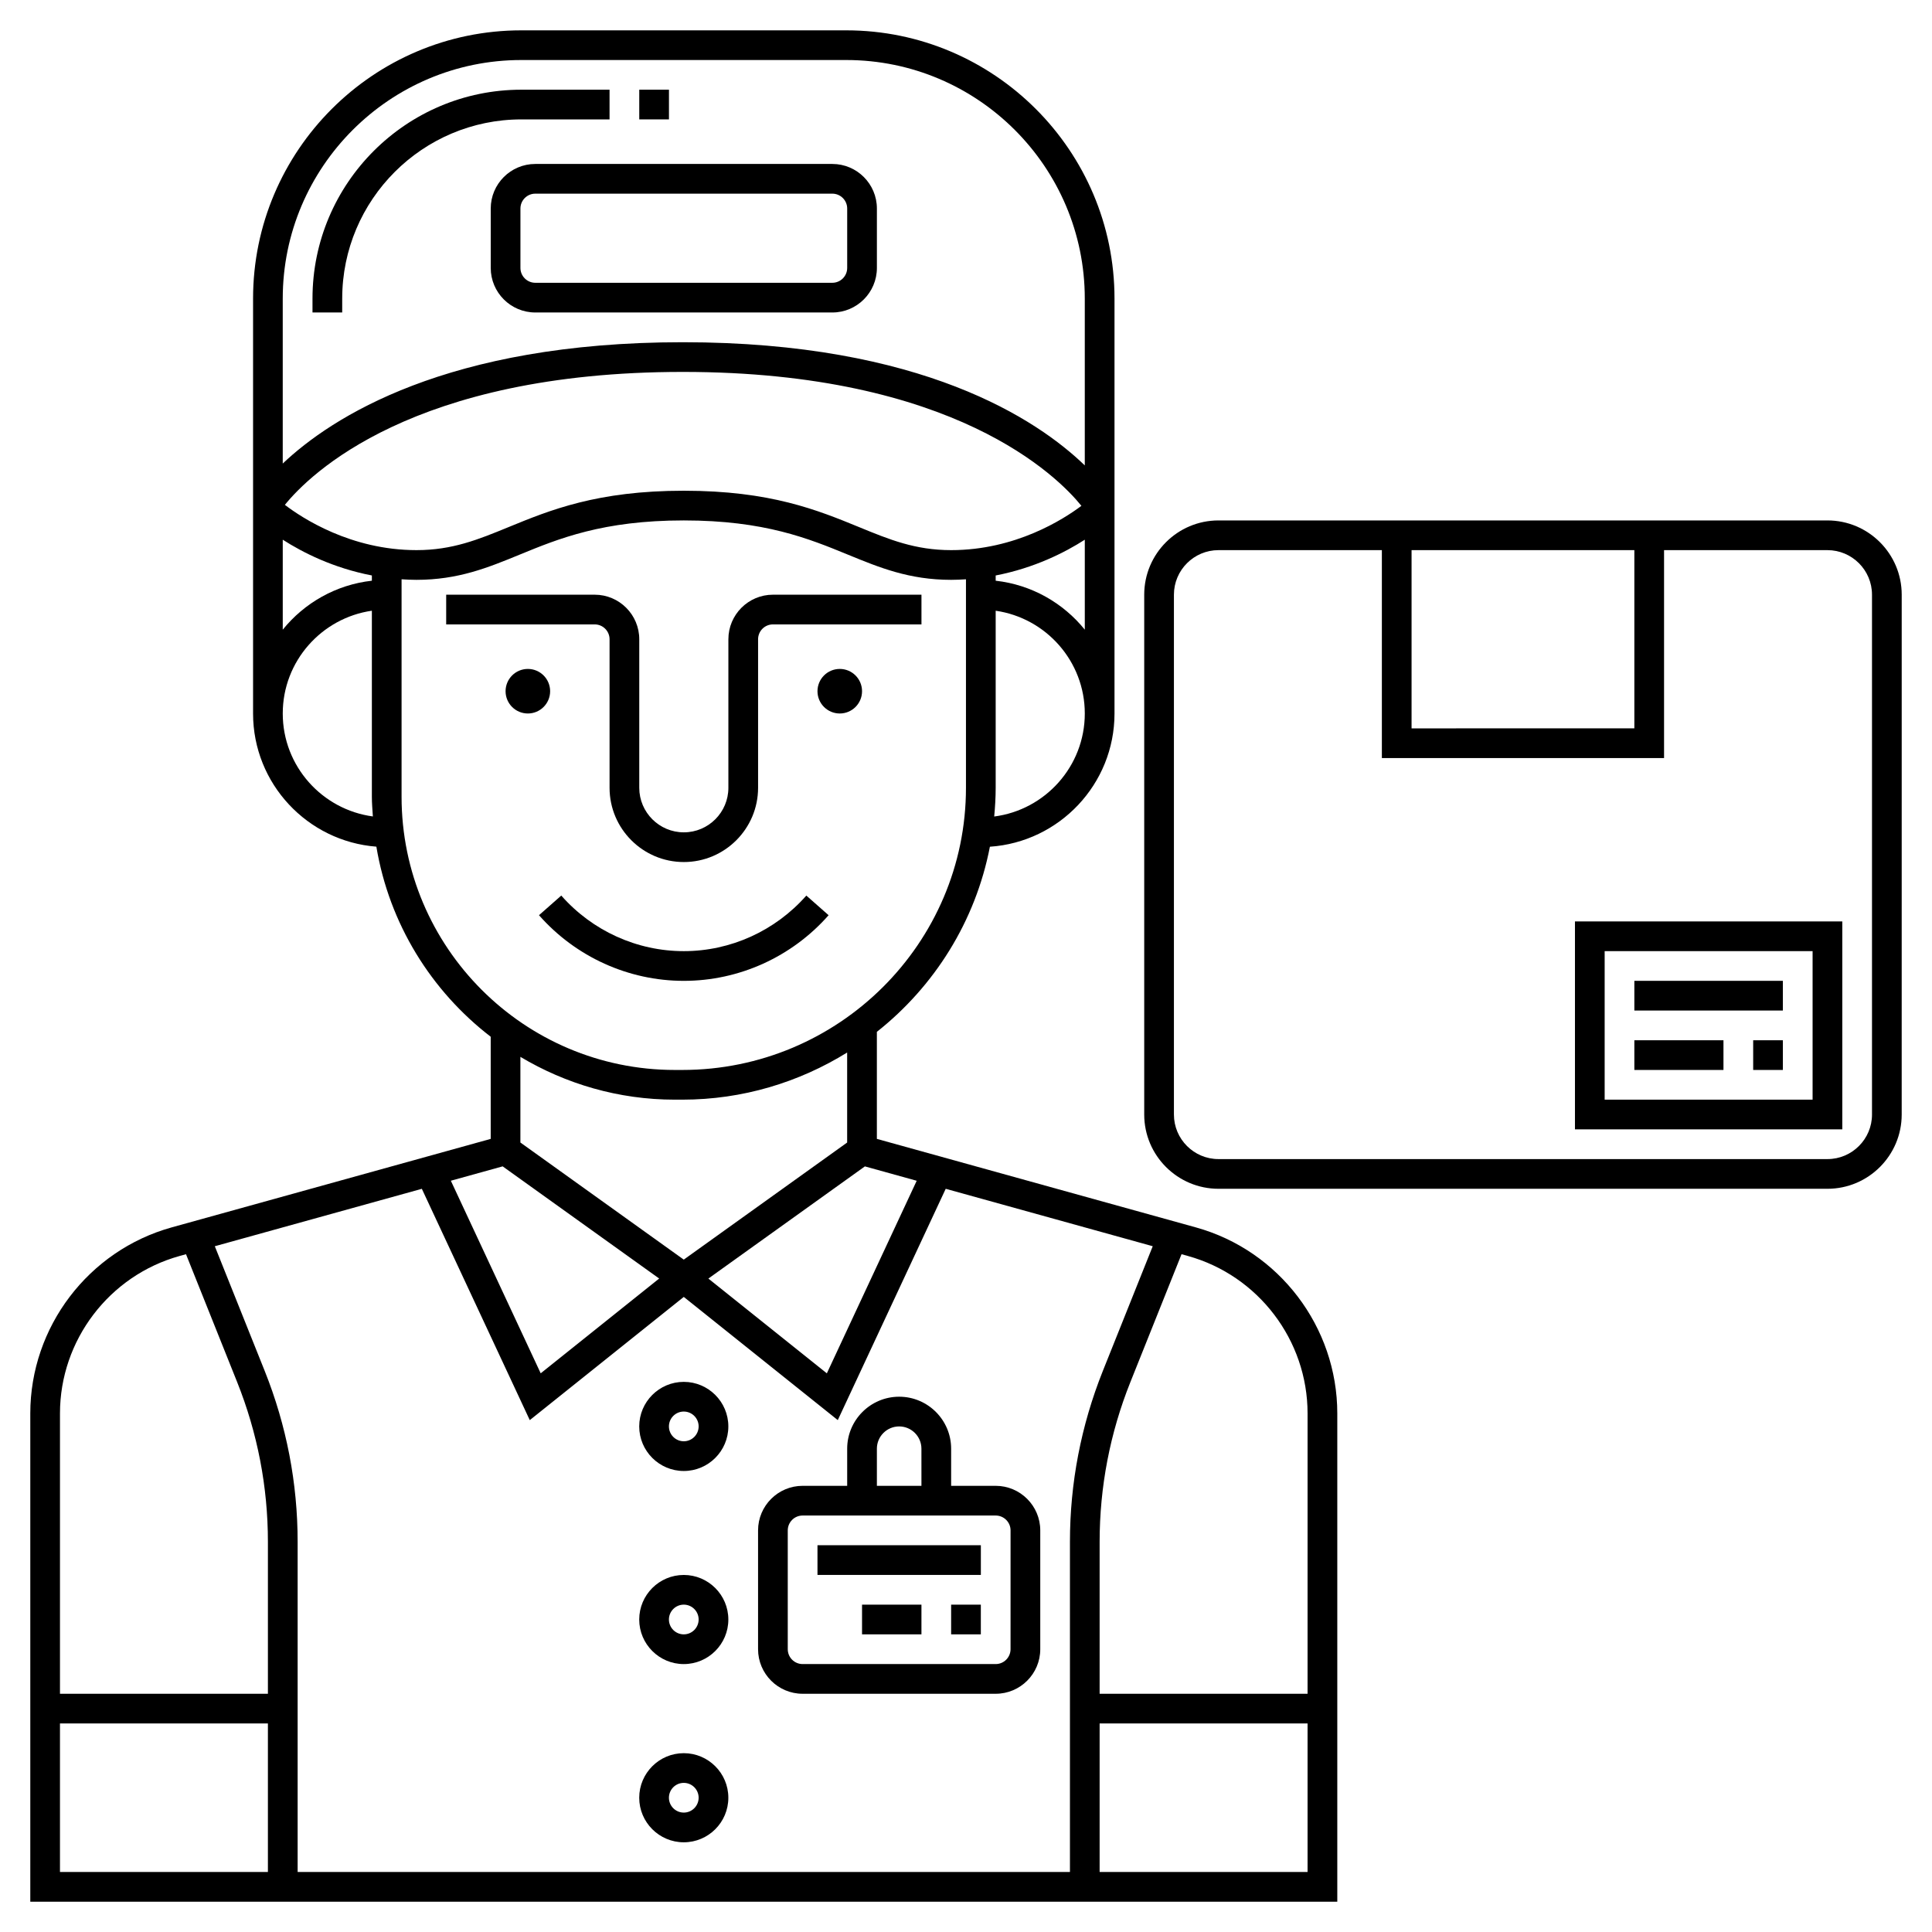 <?xml version="1.0" encoding="UTF-8"?>
<!-- Uploaded to: SVG Repo, www.svgrepo.com, Generator: SVG Repo Mixer Tools -->
<svg fill="#000000" width="800px" height="800px" version="1.1" viewBox="144 144 512 512" xmlns="http://www.w3.org/2000/svg">
 <g>
  <path d="m289.79 327.18c0 3.258-2.641 5.902-5.902 5.902s-5.906-2.644-5.906-5.902c0-3.262 2.644-5.906 5.906-5.906s5.902 2.644 5.902 5.906"/>
  <path d="m372.45 327.18c0 3.258-2.641 5.902-5.902 5.902s-5.906-2.644-5.906-5.902c0-3.262 2.644-5.906 5.906-5.906s5.902 2.644 5.902 5.906"/>
  <path d="m460.91 469.27-84.531-23.453v-28.367c15.246-12.062 26.141-29.305 29.953-49.059 18.414-1.242 33.023-16.582 33.023-35.301v-109.96c0-39.199-31.895-71.09-71.094-71.09h-86.102c-39.199 0-71.094 31.891-71.094 71.09v109.96c0 18.605 14.426 33.875 32.676 35.285 3.414 20.434 14.531 38.242 30.301 50.371v27.07l-84.531 23.449c-22.07 6.125-37.484 26.402-37.484 49.305v129.4h346.37v-129.4c0-22.902-15.418-43.18-37.484-49.301zm-33.363 83.359v87.469h-204.67v-87.469c0-15.586-2.938-30.836-8.727-45.316l-13.223-33.047 54.863-15.219 28.605 61.301 40.816-32.652 40.809 32.648 28.605-61.301 54.863 15.219-13.223 33.047c-5.781 14.484-8.719 29.734-8.719 45.32zm-40.613-95.715-23.812 51.035-31.398-25.117 41.48-29.727zm-167.44-179.12c6.5-8.031 33.82-35.234 105.46-35.234 71.973 0 99.418 27.801 105.63 35.492-4.801 3.602-17.508 11.738-34.523 11.738-9.531 0-16.402-2.816-24.355-6.086-11.035-4.523-23.539-9.656-46.492-9.656s-35.461 5.133-46.492 9.66c-7.957 3.266-14.824 6.082-24.355 6.082-17.426 0-30.348-8.543-34.871-11.996zm187.98 82.59c0.234-2.512 0.391-5.047 0.391-7.617v-46.918c13.328 1.922 23.617 13.387 23.617 27.238 0 13.988-10.488 25.551-24.008 27.297zm0.391-62.488v-1.391c10.262-1.977 18.387-6.121 23.617-9.477v23.84c-5.719-7.078-14.105-11.914-23.617-12.973zm-125.71-137.99h86.109c34.855 0 63.215 28.359 63.215 63.219v44.215c-12.551-12.125-43.152-32.648-106.54-32.648-62.543 0-93.156 19.977-106.01 32.152v-43.719c0-34.859 28.359-63.219 63.223-63.219zm-63.223 127.12c5.231 3.356 13.355 7.504 23.617 9.477v1.391c-9.512 1.059-17.898 5.894-23.617 12.977zm0 46.059c0-13.852 10.289-25.316 23.617-27.238v49.281c0 1.766 0.152 3.5 0.266 5.238-13.461-1.809-23.883-13.336-23.883-27.281zm31.488 22.043v-57.613c1.293 0.082 2.594 0.148 3.938 0.148 11.082 0 18.984-3.242 27.348-6.676 10.359-4.254 22.094-9.07 43.5-9.07 21.402 0 33.141 4.816 43.5 9.07 8.363 3.43 16.266 6.676 27.348 6.676 1.344 0 2.644-0.062 3.938-0.145v55.246c0 41.238-33.719 74.785-75.172 74.785h-1.977c-39.934 0-72.422-32.488-72.422-72.422zm72.422 80.293h1.977c16.035 0 30.973-4.625 43.684-12.492v23.852l-43.297 31.031-43.297-31.031v-22.703c12.004 7.156 25.973 11.344 40.934 11.344zm-45.633 17.676 41.48 29.727-31.398 25.117-23.812-51.035zm-85.594 23.746 1.676-0.465 13.543 33.855c5.414 13.547 8.164 27.809 8.164 42.391v40.238h-55.105v-74.297c0-19.379 13.043-36.539 31.723-41.723zm-31.723 123.89h55.105v39.359h-55.105zm275.52 39.359v-39.359h55.105v39.359zm55.105-47.23h-55.105v-40.238c0-14.582 2.746-28.848 8.164-42.391l13.543-33.855 1.676 0.465c18.68 5.184 31.723 22.344 31.723 41.723z"/>
  <path d="m305.54 313.41v39.359c0 10.852 8.828 19.68 19.68 19.68 10.852 0 19.68-8.828 19.68-19.68v-39.359c0-2.168 1.762-3.938 3.938-3.938h39.359v-7.871h-39.359c-6.512 0-11.809 5.297-11.809 11.809v39.359c0 6.512-5.297 11.809-11.809 11.809-6.512 0-11.809-5.297-11.809-11.809v-39.359c0-6.512-5.297-11.809-11.809-11.809h-39.359v7.871h39.359c2.172 0 3.938 1.77 3.938 3.938z"/>
  <path d="m363.59 386.54-5.902-5.203c-8.246 9.359-20.082 14.727-32.473 14.727s-24.227-5.367-32.473-14.73l-5.902 5.203c9.734 11.059 23.719 17.398 38.375 17.398 14.652 0 28.637-6.34 38.375-17.395z"/>
  <path d="m313.41 167.77h7.871v7.871h-7.871z"/>
  <path d="m234.69 223.12c0-26.176 21.297-47.477 47.477-47.477h23.371v-7.871h-23.371c-30.523 0-55.352 24.828-55.352 55.348v3.691h7.871z"/>
  <path d="m274.05 199.26v15.742c0 6.512 5.297 11.809 11.809 11.809h78.719c6.512 0 11.809-5.297 11.809-11.809v-15.742c0-6.512-5.297-11.809-11.809-11.809h-78.719c-6.512 0-11.809 5.297-11.809 11.809zm94.465 0v15.742c0 2.168-1.762 3.938-3.938 3.938h-78.719c-2.172 0-3.938-1.766-3.938-3.938v-15.742c0-2.168 1.762-3.938 3.938-3.938h78.719c2.172 0 3.938 1.77 3.938 3.938z"/>
  <path d="m325.21 510.21c-6.512 0-11.809 5.297-11.809 11.809s5.297 11.809 11.809 11.809c6.512 0 11.809-5.297 11.809-11.809s-5.301-11.809-11.809-11.809zm0 15.742c-2.172 0-3.938-1.766-3.938-3.938 0-2.168 1.762-3.938 3.938-3.938 2.172 0 3.938 1.766 3.938 3.938-0.004 2.172-1.766 3.938-3.938 3.938z"/>
  <path d="m325.21 608.61c-6.512 0-11.809 5.297-11.809 11.809 0 6.512 5.297 11.809 11.809 11.809 6.512 0 11.809-5.297 11.809-11.809 0-6.508-5.301-11.809-11.809-11.809zm0 15.746c-2.172 0-3.938-1.766-3.938-3.938 0-2.168 1.762-3.938 3.938-3.938 2.172 0 3.938 1.766 3.938 3.938-0.004 2.168-1.766 3.938-3.938 3.938z"/>
  <path d="m325.21 561.38c-6.512 0-11.809 5.297-11.809 11.809 0 6.512 5.297 11.809 11.809 11.809 6.512 0 11.809-5.297 11.809-11.809 0-6.512-5.301-11.809-11.809-11.809zm0 15.742c-2.172 0-3.938-1.766-3.938-3.938 0-2.168 1.762-3.938 3.938-3.938 2.172 0 3.938 1.766 3.938 3.938-0.004 2.172-1.766 3.938-3.938 3.938z"/>
  <path d="m407.87 537.76h-11.809v-9.84c0-7.598-6.18-13.777-13.777-13.777-7.594 0.004-13.773 6.184-13.773 13.777v9.84h-11.809c-6.512 0-11.809 5.297-11.809 11.809v31.488c0 6.512 5.297 11.809 11.809 11.809h51.168c6.512 0 11.809-5.297 11.809-11.809v-31.488c0-6.508-5.301-11.809-11.809-11.809zm-31.488-9.84c0-3.254 2.648-5.902 5.902-5.902s5.902 2.648 5.902 5.902l0.004 9.84h-11.809zm35.422 53.137c0 2.168-1.762 3.938-3.938 3.938h-51.164c-2.172 0-3.938-1.766-3.938-3.938v-31.488c0-2.168 1.762-3.938 3.938-3.938h51.168c2.172 0 3.938 1.766 3.938 3.938z"/>
  <path d="m360.64 553.5h43.297v7.871h-43.297z"/>
  <path d="m396.06 569.25h7.871v7.871h-7.871z"/>
  <path d="m372.45 569.25h15.742v7.871h-15.742z"/>
  <path d="m628.29 281.92h-161.38c-10.852 0-19.68 8.828-19.68 19.68v137.76c0 10.852 8.828 19.68 19.68 19.68h161.38c10.852 0 19.68-8.828 19.68-19.68l0.004-137.76c0-10.852-8.828-19.68-19.68-19.68zm-110.21 7.871h59.039v47.23l-59.039 0.004zm122.02 149.57c0 6.512-5.297 11.809-11.809 11.809h-161.38c-6.512 0-11.809-5.297-11.809-11.809v-137.76c0-6.512 5.297-11.809 11.809-11.809h43.297v55.105h74.785v-55.105h43.297c6.512 0 11.809 5.297 11.809 11.809z"/>
  <path d="m561.38 443.29h70.848v-55.102h-70.848zm7.871-47.23h55.105v39.359h-55.105z"/>
  <path d="m577.12 403.93h39.359v7.871h-39.359z"/>
  <path d="m608.61 419.68h7.871v7.871h-7.871z"/>
  <path d="m577.12 419.68h23.617v7.871h-23.617z"/>
 </g>
</svg>